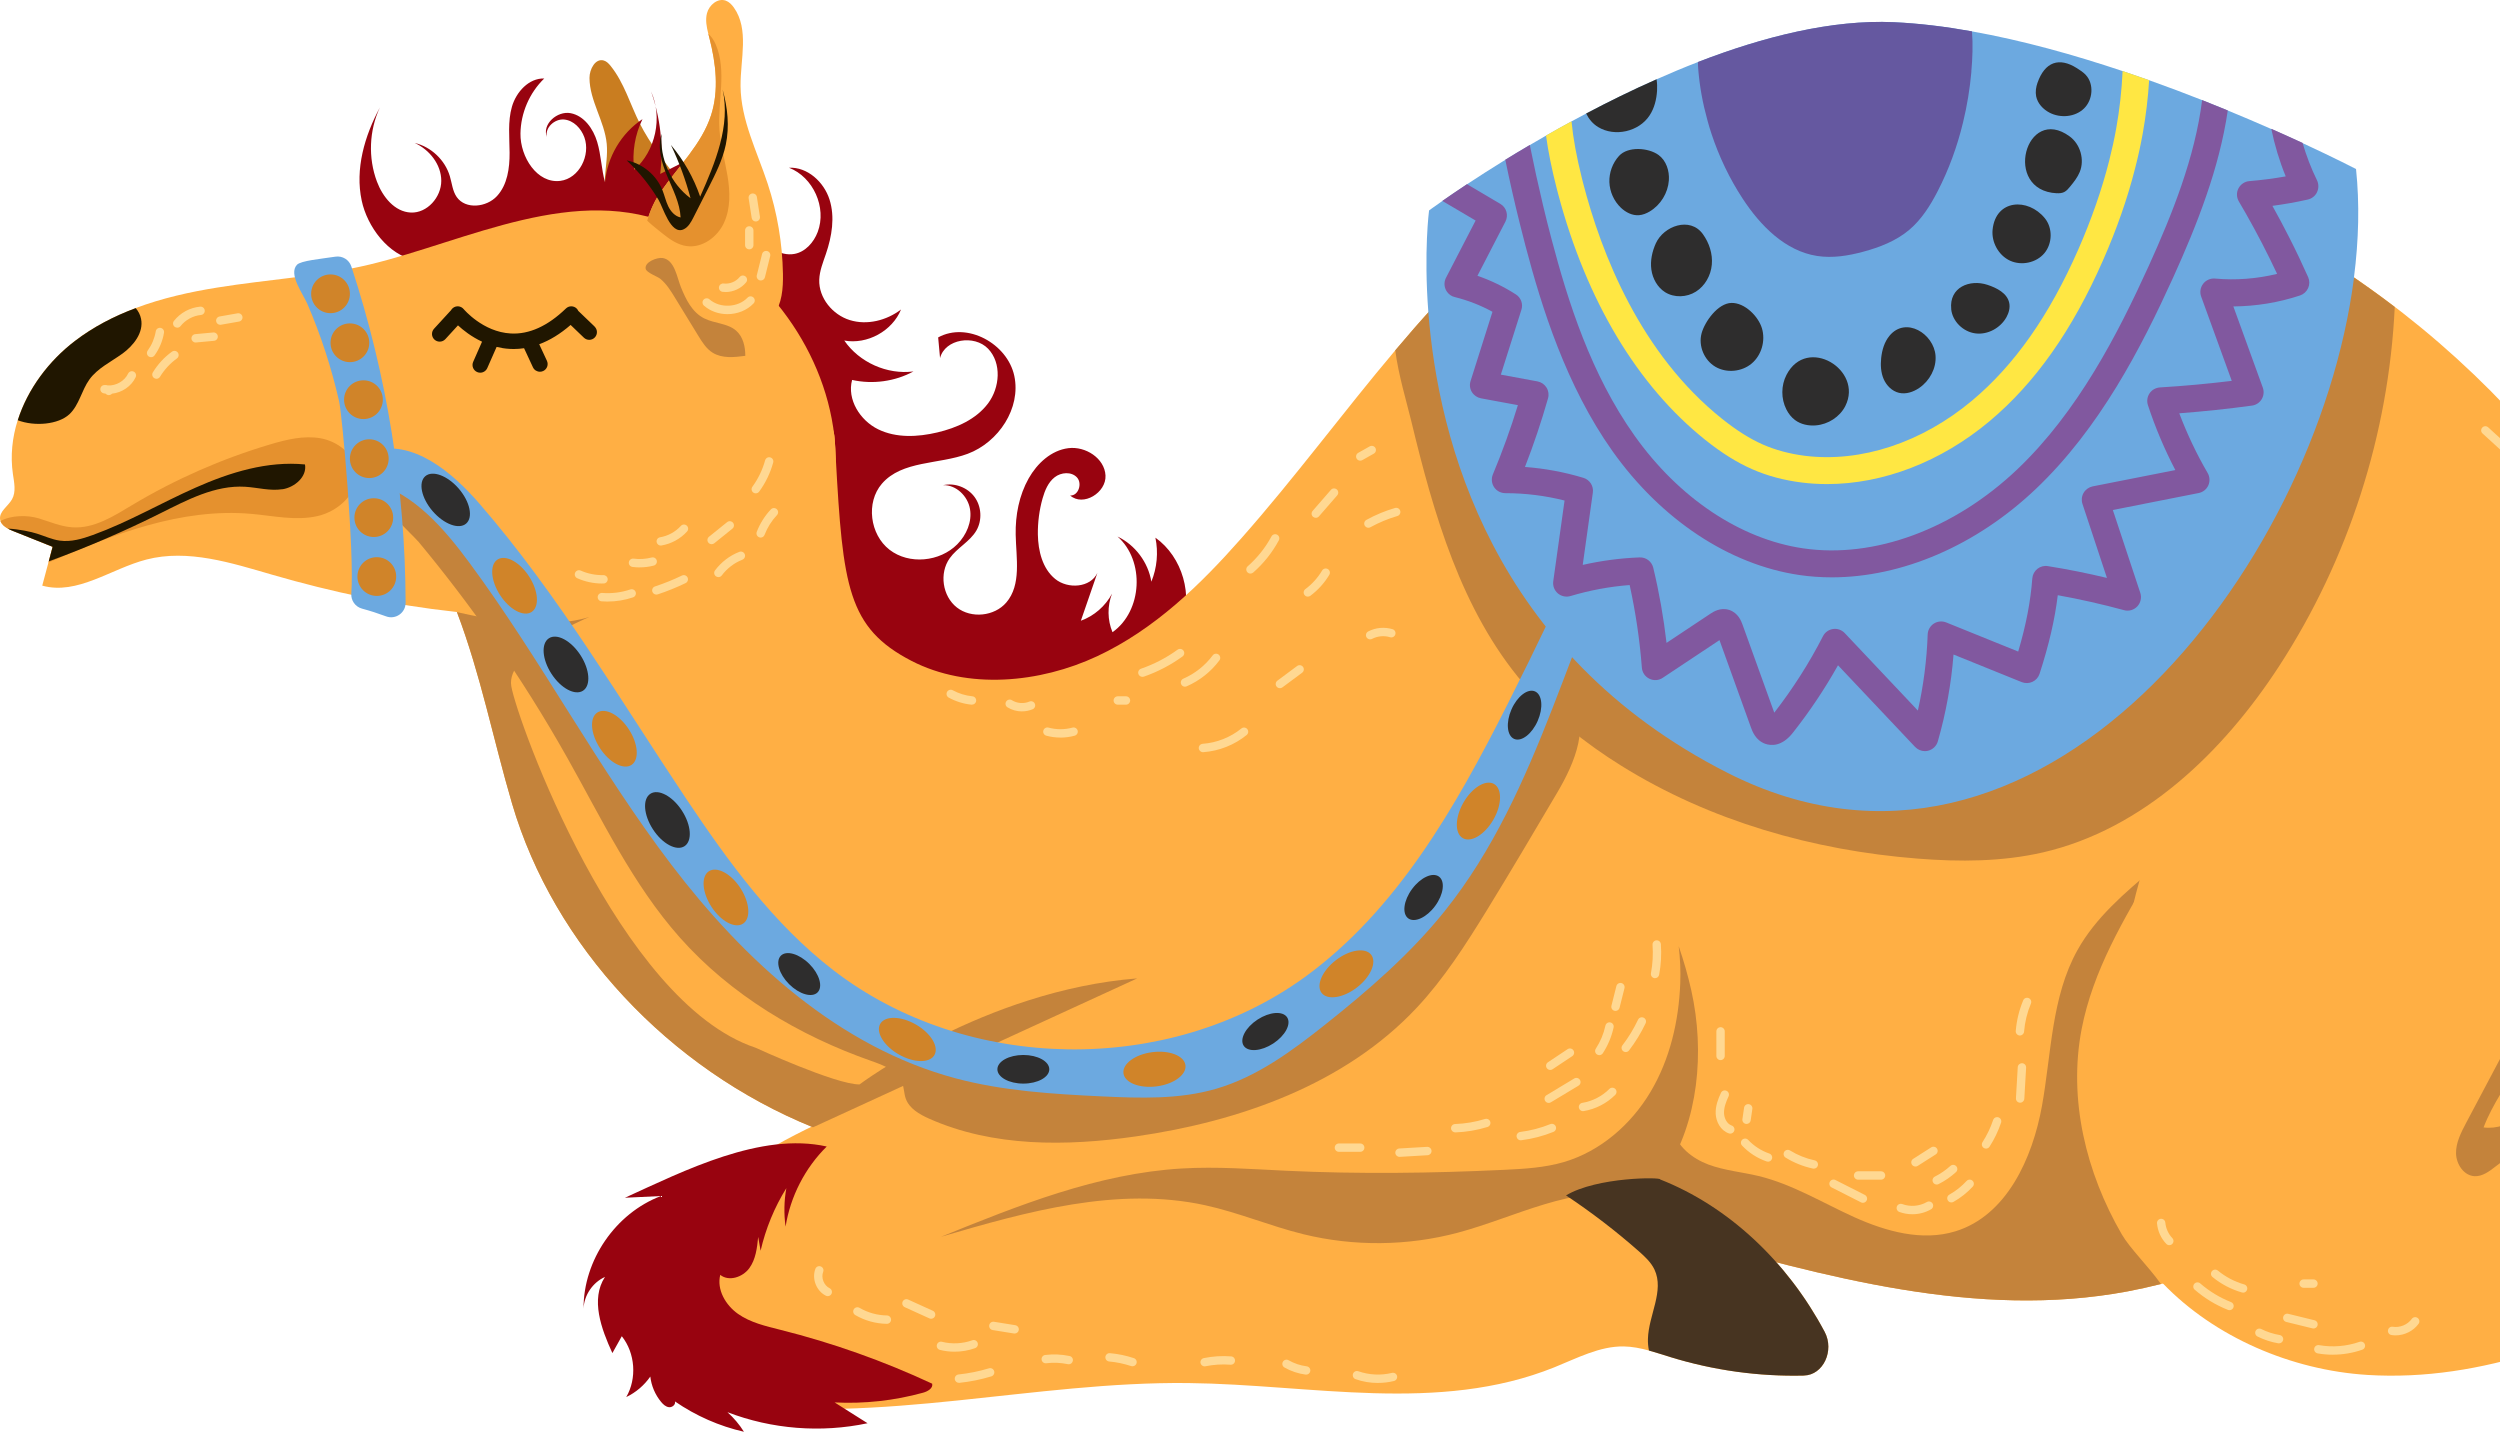 <svg width="322" height="185" viewBox="0 0 322 185" fill="none" xmlns="http://www.w3.org/2000/svg">
<path d="M77.915 22.849C78.018 21.409 78.282 19.964 78.147 18.525C77.867 15.608 75.948 12.988 75.926 10.055C75.915 8.918 76.686 7.468 77.775 7.796C78.142 7.904 78.417 8.201 78.654 8.497C80.395 10.659 81.156 13.425 82.406 15.905C83.738 18.552 85.62 20.875 87.426 23.226C89.226 25.577 90.984 28.024 92.008 30.806C93.027 33.588 93.243 36.785 91.976 39.465C90.709 42.144 87.749 44.106 84.816 43.653C78.589 42.683 77.581 27.539 77.915 22.843V22.849Z" fill="#C97D20"/>
<path d="M46.587 25.835C45.714 21.77 46.959 17.511 48.927 13.845C47.542 16.81 47.401 20.331 48.55 23.393C49.283 25.35 50.83 27.291 52.922 27.377C55.025 27.463 56.831 25.404 56.836 23.301C56.841 21.199 55.327 19.285 53.413 18.411C55.531 18.913 57.321 20.611 57.941 22.697C58.211 23.603 58.286 24.601 58.825 25.377C59.963 27.005 62.669 26.714 64.012 25.253C65.36 23.792 65.645 21.657 65.635 19.673C65.624 17.689 65.386 15.656 65.936 13.748C66.486 11.839 68.115 10.05 70.099 10.109C68.195 11.947 67.069 14.562 67.036 17.209C66.999 20.217 69.182 23.673 72.169 23.296C74.6 22.988 76.094 20.002 75.269 17.694C74.853 16.535 73.872 15.5 72.648 15.392C71.425 15.29 70.147 16.46 70.444 17.651C69.775 16.018 71.764 14.244 73.5 14.578C75.236 14.912 76.412 16.589 76.918 18.282C77.425 19.975 77.457 21.781 77.927 23.485C78.201 20.234 80.029 17.144 82.752 15.344C81.77 17.355 81.393 19.657 81.684 21.878C84.45 19.436 85.372 15.128 83.852 11.769C85.059 15.155 85.469 18.826 85.037 22.401C88.267 20.762 91.496 19.123 94.72 17.484C94.095 20.126 93.852 22.854 94.008 25.566C95.324 24.579 96.909 23.953 98.548 23.781C97.685 25.625 96.823 27.474 95.96 29.318C96.435 29.366 96.909 29.415 97.389 29.463C96.931 29.329 97.049 30.164 97.4 30.477C98.79 31.712 100.462 33.027 102.295 32.709C103.724 32.461 104.813 31.226 105.325 29.868C106.505 26.73 104.748 22.811 101.621 21.603C103.998 21.49 106.117 23.431 106.84 25.695C107.562 27.959 107.147 30.439 106.381 32.693C106.009 33.787 105.557 34.882 105.519 36.035C105.443 38.37 107.228 40.537 109.454 41.227C111.681 41.922 114.199 41.276 116.053 39.863C114.916 42.645 111.697 44.402 108.743 43.863C110.684 46.683 114.263 48.279 117.654 47.842C115.266 49.136 112.403 49.529 109.751 48.936C109.072 51.443 110.77 54.15 113.104 55.293C115.439 56.436 118.204 56.295 120.733 55.697C123.218 55.109 125.72 54.01 127.256 51.966C128.793 49.923 129.035 46.764 127.267 44.915C125.499 43.071 121.714 43.642 121.078 46.117C120.997 45.227 120.916 44.343 120.835 43.459C124.561 41.41 129.752 44.257 130.642 48.413C131.531 52.57 128.615 56.969 124.631 58.452C120.916 59.837 116.183 59.298 113.589 62.301C111.503 64.716 112.042 68.846 114.565 70.803C117.088 72.76 121.051 72.372 123.299 70.102C124.48 68.911 125.224 67.197 124.933 65.547C124.647 63.892 123.153 62.436 121.477 62.49C122.965 62.156 124.625 62.781 125.526 64.016C126.426 65.245 126.523 67.019 125.757 68.334C124.922 69.768 123.277 70.555 122.318 71.908C120.954 73.828 121.385 76.793 123.245 78.243C125.1 79.693 128.081 79.391 129.612 77.602C131.575 75.31 130.879 71.887 130.82 68.868C130.771 66.356 131.262 63.8 132.496 61.611C133.591 59.676 135.402 57.999 137.607 57.724C139.812 57.449 142.271 59.023 142.389 61.239C142.508 63.455 139.505 65.293 137.839 63.822C138.896 63.876 139.43 62.28 138.718 61.498C138.006 60.716 136.664 60.819 135.834 61.476C135.003 62.129 134.577 63.169 134.286 64.188C133.86 65.698 133.656 67.272 133.677 68.846C133.715 70.96 134.265 73.229 135.904 74.566C137.537 75.903 140.454 75.709 141.343 73.79C140.632 75.844 139.926 77.898 139.214 79.952C140.918 79.338 142.379 78.065 143.23 76.464C142.61 78.044 142.632 79.866 143.29 81.429C147.144 78.696 147.484 72.232 143.937 69.105C146.212 70.189 147.894 72.437 148.293 74.922C149.026 73.143 149.209 71.138 148.816 69.251C152.315 71.741 153.749 76.755 152.099 80.718C150.115 85.489 144.761 87.818 139.78 89.204C134.157 90.767 128.237 91.721 122.48 90.778C116.716 89.84 111.104 86.794 108.08 81.801C106.565 79.3 105.756 76.432 105.271 73.547C104.128 66.728 104.737 59.708 103.653 52.877C102.57 46.047 99.249 38.941 92.93 36.121C90.849 35.194 88.58 34.79 86.434 34.014C81.841 32.348 77.49 28.919 72.659 29.657C69.425 30.153 66.734 32.477 63.548 33.221C61.467 33.706 59.542 33.253 57.467 33.243C56.124 33.243 54.841 33.766 53.504 33.517C49.973 32.865 47.294 29.151 46.587 25.84V25.835Z" fill="#98030F"/>
<path d="M355.493 135.088C355.461 135.66 355.396 136.226 355.278 136.787C355.197 137.142 355.1 137.493 354.981 137.832C354.911 138.048 354.83 138.264 354.744 138.479C354.599 138.824 354.442 139.164 354.27 139.498C353.515 140.965 352.496 142.334 351.493 143.677C349.628 146.167 347.682 148.717 345.509 151.014C342.533 154.168 339.131 156.853 334.921 158.292C326.597 161.144 317.378 158.368 308.504 158.513C298.206 158.686 288.567 162.81 278.599 165.317C278.507 165.338 278.426 165.36 278.334 165.382C276.911 165.737 275.482 166.055 274.038 166.33C254.667 169.964 235.075 164.427 215.963 159.085C213.446 158.384 210.944 157.683 208.448 157.009C190.209 152.087 171.362 148.41 152.374 148.895C142.691 149.149 132.992 150.48 123.342 149.677C117.072 149.154 110.991 147.682 105.265 145.412C105.082 145.337 104.899 145.262 104.715 145.191C86.143 137.655 71.338 121.815 65.963 103.523C63.521 95.215 61.936 86.95 58.852 78.82C58.852 78.793 58.836 78.766 58.82 78.739C58.745 78.524 58.664 78.308 58.577 78.092C56.615 73.052 53.628 67.083 57.65 62.258C66.4 51.762 105.848 45.066 107.47 56.112C107.487 56.258 107.503 56.403 107.513 56.549C107.557 57.385 107.605 58.193 107.648 58.975C108.559 75.515 109.179 80.874 117.406 85.123C124.658 88.864 133.914 87.985 141.322 84.519C148.729 81.052 154.595 75.316 159.851 69.369C166.79 61.525 172.979 53.099 179.718 45.114C182.867 41.373 186.144 37.728 189.67 34.283C194.867 29.205 200.787 24.53 207.262 20.891C214.567 16.794 222.584 14.012 231.086 13.462C240.175 12.869 249.211 14.853 258.015 16.999C264.743 18.643 271.455 20.39 277.935 22.724C278.625 22.972 279.316 23.226 280 23.49C290.297 27.431 299.851 32.957 308.45 39.523C308.8 39.788 309.151 40.052 309.496 40.327C335.061 60.301 351.617 89.861 354.523 120.71C354.847 124.16 355.008 127.616 355.31 131.061C355.423 132.398 355.564 133.751 355.493 135.078V135.088Z" fill="#FFAF44"/>
<path d="M107.643 58.986C107.686 62.07 107.174 65.169 105.68 67.844C102.494 73.58 95.674 76.162 89.259 77.532C83.652 78.734 77.953 79.332 72.239 79.435C67.78 79.521 63.305 79.3 58.842 78.826C58.75 78.815 58.658 78.804 58.566 78.793C50.631 77.931 42.749 76.254 35.088 74.033C29.783 72.496 24.198 70.685 18.855 72.07C14.31 73.246 9.959 76.691 5.441 75.429C5.706 74.437 5.97 73.445 6.239 72.448C6.25 72.399 6.266 72.345 6.277 72.291C6.439 71.666 6.606 71.046 6.773 70.421C5.08 69.741 3.387 69.067 1.7 68.394C1.468 68.302 1.231 68.199 0.999 68.07C0.573 67.833 0.201 67.525 0.061 67.105C0.034 67.04 0.023 66.97 0.012 66.9C-0.133 65.876 1.037 65.213 1.544 64.318C2.093 63.353 1.824 62.15 1.662 61.051C1.323 58.711 1.576 56.355 2.282 54.123C3.554 50.117 6.272 46.489 9.641 43.917C12.019 42.095 14.677 40.726 17.475 39.68C20.855 38.407 24.445 37.604 28.014 37.033C34.532 35.981 41.174 35.615 47.601 34.073C60.276 31.027 74.206 23.463 87.135 29.183C97.847 33.922 106.106 44.392 107.459 56.118C107.476 56.263 107.492 56.409 107.503 56.554C107.583 57.358 107.632 58.172 107.637 58.98L107.643 58.986Z" fill="#FFAF44"/>
<path d="M99.615 40.612C98.79 41.723 97.518 42.424 96.213 42.877C93.48 43.826 90.342 43.799 87.781 42.446C82.87 39.852 81.84 33.512 83.355 28.434C83.76 27.048 84.364 25.76 85.124 24.671C87.372 21.43 90.38 18.584 91.588 14.826C92.612 11.64 92.208 8.173 91.377 4.933C91.329 4.745 91.28 4.556 91.232 4.362C91.011 3.478 90.833 2.577 91.059 1.704C91.329 0.647 92.445 -0.285 93.475 0.081C93.911 0.238 94.251 0.593 94.52 0.971C96.521 3.785 95.356 7.629 95.383 11.085C95.421 15.462 97.513 19.517 98.882 23.673C100.111 27.409 100.774 31.334 100.844 35.27C100.877 37.135 100.731 39.13 99.615 40.623V40.612Z" fill="#FFAF44"/>
<path d="M232.347 177.172C226.535 177.312 220.713 176.509 215.101 174.779C214.2 174.504 213.295 174.196 212.383 173.948C211.305 173.652 210.222 173.436 209.122 173.42C206.033 173.377 203.121 174.935 200.199 176.11C185.26 182.121 168.882 178.315 153.048 178.137C133.219 177.911 113.379 183.502 93.701 180.703C87.027 179.755 78.821 175.744 80.234 167.225C80.584 165.08 81.538 163.128 82.843 161.548C104.074 135.832 140.098 138.835 165.34 119.378C160.11 116.429 154.239 112.542 153.323 105.933C152.126 97.307 160.304 90.751 167.771 89.112C187.767 84.729 208.782 100.444 216.217 121.864C216.858 123.713 217.403 125.605 217.834 127.53C219.613 135.471 218.75 144.485 214.464 150.987C214.265 151.3 214.049 151.602 213.828 151.904C215.117 152.41 216.384 152.998 217.613 153.661C224.767 157.483 230.913 163.807 235.016 171.544C236.304 173.97 234.827 177.113 232.353 177.167L232.347 177.172Z" fill="#FFAF44"/>
<path d="M213.817 151.909C215.106 152.416 216.373 153.003 217.602 153.666C216.761 154.189 215.845 154.567 214.869 154.669C213.305 154.847 211.758 154.319 210.211 154.022C202.615 152.583 195.239 156.777 187.762 158.772C181.287 160.497 174.375 160.562 167.868 158.966C163.604 157.92 159.522 156.173 155.226 155.235C143.942 152.771 132.281 156.049 121.196 159.3C131.202 155.246 141.43 151.138 152.207 150.502C156.687 150.237 161.178 150.577 165.663 150.793C175.022 151.235 184.392 151.116 193.751 150.674C196.339 150.55 198.954 150.399 201.434 149.671C206.124 148.286 210.071 144.852 212.577 140.652C215.084 136.452 216.227 131.535 216.416 126.651C216.481 125.007 216.4 123.427 216.217 121.874C216.858 123.723 217.403 125.616 217.834 127.54C219.613 135.482 218.75 144.496 214.464 150.998C214.265 151.31 214.049 151.612 213.828 151.914L213.817 151.909Z" fill="#C4833B"/>
<path d="M278.324 165.382C276.9 165.738 275.472 166.056 274.027 166.331C254.656 169.964 235.064 164.428 215.952 159.085C214.2 156.734 212.443 154.384 210.691 152.028C210.394 151.623 210.076 151.176 210.098 150.674C210.125 150.049 210.637 149.58 211.117 149.176C212.578 147.952 214.049 146.723 215.51 145.499C215.99 147.661 217.963 149.208 220.034 149.99C222.115 150.766 224.357 150.955 226.508 151.472C230.865 152.529 234.752 154.928 238.833 156.772C242.919 158.61 247.572 159.91 251.853 158.594C258.441 156.572 261.783 149.219 263.007 142.437C264.225 135.655 264.22 128.414 267.568 122.392C269.919 118.165 273.709 114.958 277.418 111.847C273.531 118.36 269.568 125.05 268.123 132.501C266.36 141.606 268.695 151.063 273.288 158.988C274.334 160.794 276.717 163.107 278.329 165.376L278.324 165.382Z" fill="#C4833B"/>
<path d="M232.347 177.172C226.536 177.312 220.713 176.509 215.101 174.778C214.2 174.503 213.295 174.196 212.384 173.948C212.287 173.463 212.238 172.961 212.254 172.455C212.33 169.403 214.4 166.26 213.09 163.505C212.642 162.572 211.861 161.855 211.09 161.171C208.13 158.561 204.987 156.152 201.704 153.968C205.704 151.569 214.044 151.607 213.823 151.909C222.589 155.354 230.196 162.475 235.016 171.543C236.304 173.97 234.827 177.113 232.353 177.167L232.347 177.172Z" fill="#473421"/>
<path d="M360.535 152.874C358.659 157.111 355.052 160.184 351.084 162.708C349.774 163.543 348.421 164.319 347.078 165.058C334.102 172.218 319.702 178.019 304.913 177.091C295.15 176.477 285.268 172.245 278.588 165.317C275.148 161.748 272.561 157.467 271.278 152.599C269.536 145.984 270.269 138.981 271.482 132.252C275.887 107.771 284.039 70.863 317.432 79.688C330.468 83.138 340.851 94.417 344.194 107.48C346.857 117.896 345.234 129.158 340.42 138.797C339.989 139.665 339.525 140.517 339.04 141.358C338.161 142.889 337.196 144.372 336.145 145.795C339.611 144.48 342.771 141.827 345.984 139.886C348.766 138.204 351.607 137.056 354.734 137.773C354.82 137.795 354.901 137.811 354.982 137.838C356.265 138.177 357.37 138.824 358.292 139.687C358.572 139.951 358.831 140.231 359.079 140.533C361.678 143.736 362.292 148.906 360.54 152.874H360.535Z" fill="#FFAF44"/>
<path d="M360.276 141.051C359.882 140.857 359.483 140.684 359.073 140.533C357.542 139.951 355.919 139.633 354.259 139.498C353.655 139.45 353.04 139.417 352.421 139.412C351.321 139.396 350.21 139.444 349.126 139.531C348.07 139.617 347.018 139.73 345.973 139.881C343.627 140.21 341.304 140.706 339.029 141.353C332.672 143.17 326.661 146.183 321.437 150.237C320.634 150.857 319.744 151.542 318.731 151.494C317.34 151.429 316.364 149.946 316.337 148.555C316.315 147.159 316.989 145.86 317.636 144.631C320.699 138.857 323.761 133.083 326.818 127.309C327.411 130.516 326.198 133.794 324.613 136.652C323.028 139.504 321.044 142.161 319.884 145.213C323.4 145.666 326.192 142.485 329.389 140.965C331.362 140.026 333.567 139.719 335.729 139.428C337.287 139.212 338.845 139.002 340.403 138.787C344.242 138.258 348.091 137.735 351.935 137.207C352.884 137.077 353.887 136.927 354.62 136.307C355.014 135.978 355.289 135.552 355.488 135.077C355.456 135.649 355.391 136.215 355.272 136.776C355.192 137.131 355.095 137.482 354.976 137.821C356.259 138.161 357.364 138.808 358.286 139.671C358.976 140.08 359.672 140.512 360.276 141.035V141.051Z" fill="#C4833B"/>
<path d="M146.486 126.01C146.486 126.01 112.419 141.666 105.071 145.035C104.953 145.089 104.829 145.143 104.71 145.197C86.137 137.66 71.333 121.821 65.958 103.528C63.516 95.22 61.931 86.956 58.847 78.826C58.847 78.826 69.279 81.548 75.905 79.467C75.29 79.726 65.106 84.034 65.855 88.39C66.632 92.881 79.722 129.088 97.308 134.943C97.308 134.943 107.6 139.682 110.705 139.676C110.705 139.676 126.819 127.568 146.492 126.015L146.486 126.01Z" fill="#C4833B"/>
<path d="M73.026 97.533C77.517 105.512 81.49 113.917 87.571 120.764C94.132 128.155 102.899 133.385 112.225 136.652C113.816 137.207 115.622 137.892 116.204 139.477C116.447 140.135 116.431 140.863 116.668 141.52C117.131 142.787 118.425 143.526 119.655 144.076C127.898 147.758 137.338 147.655 146.276 146.372C159.663 144.448 173.216 139.671 182.468 129.805C185.994 126.042 188.786 121.659 191.493 117.265C194.587 112.23 197.59 107.14 200.593 102.051C202.841 98.245 205.008 93.118 202.113 89.77C201.768 89.371 201.342 89.015 200.825 88.897C199.536 88.611 198.485 89.883 197.779 90.999C194.695 95.9 191.606 100.795 188.522 105.696C186.053 109.615 183.578 113.545 180.635 117.13C170.456 129.536 154.687 137.164 138.648 137.444C122.604 137.725 106.581 130.657 95.971 118.618C92.025 114.138 88.828 109.06 85.043 104.445C82.094 100.849 78.789 97.539 76.093 93.754C71.727 87.619 69.079 80.432 65.128 74.028C62.885 70.394 60.108 66.976 56.653 64.426C55.45 63.542 47.628 58.824 46.754 61.099C46.237 62.447 53.127 68.852 53.93 69.812C57.3 73.871 60.502 78.071 63.516 82.395C66.923 87.285 70.098 92.336 73.02 97.528L73.026 97.533Z" fill="#C4833B"/>
<path d="M76.595 42.068L74.481 40.041C74.433 39.939 74.374 39.842 74.293 39.755C73.91 39.362 73.285 39.351 72.891 39.734C70.551 41.998 68.152 43.087 65.78 42.952C62.2 42.758 59.753 39.852 59.72 39.815C59.37 39.394 58.75 39.33 58.324 39.68C58.221 39.766 58.141 39.863 58.081 39.976C58.065 39.987 58.054 39.998 58.038 40.014L55.903 42.343C55.531 42.748 55.558 43.373 55.963 43.745C56.151 43.917 56.394 44.004 56.631 44.004C56.901 44.004 57.165 43.896 57.364 43.68L58.987 41.907C59.656 42.526 60.712 43.367 62.087 44.009L60.944 46.608C60.723 47.109 60.95 47.697 61.451 47.918C61.58 47.977 61.715 48.004 61.85 48.004C62.233 48.004 62.594 47.783 62.761 47.411L63.963 44.683C64.492 44.812 65.052 44.904 65.64 44.936C65.818 44.947 65.99 44.953 66.163 44.953C66.61 44.953 67.058 44.915 67.5 44.85L68.643 47.309C68.81 47.67 69.171 47.88 69.543 47.88C69.683 47.88 69.823 47.853 69.964 47.788C70.46 47.556 70.675 46.969 70.443 46.468L69.451 44.338C70.826 43.831 72.174 43.001 73.495 41.853L75.209 43.497C75.403 43.68 75.651 43.772 75.894 43.772C76.153 43.772 76.417 43.669 76.611 43.465C76.988 43.071 76.978 42.44 76.579 42.063L76.595 42.068Z" fill="#201600"/>
<path d="M40.856 66.48C38.075 67.1 35.196 66.436 32.355 66.183C23.34 65.396 14.542 68.825 6.245 72.453C6.256 72.404 6.272 72.35 6.283 72.297C6.444 71.671 6.611 71.051 6.779 70.426C5.086 69.746 3.393 69.073 1.705 68.399C1.474 68.307 1.236 68.205 1.005 68.075C0.579 67.838 0.207 67.531 0.066 67.11C1.452 66.334 3.555 66.329 5.01 66.771C6.439 67.207 7.841 67.827 9.334 67.919C12.105 68.102 14.628 66.49 17.006 65.062C22.591 61.714 28.608 59.072 34.851 57.223C36.942 56.603 39.147 56.069 41.298 56.452C43.444 56.845 45.531 58.403 45.87 60.56C46.318 63.374 43.649 65.865 40.862 66.48H40.856Z" fill="#E5912E"/>
<path d="M36.371 63.008C34.786 63.261 33.179 62.792 31.578 62.695C27.724 62.463 24.111 64.388 20.656 66.113C15.987 68.447 11.183 70.512 6.283 72.302C6.444 71.677 6.612 71.057 6.779 70.431C5.086 69.752 3.393 69.078 1.706 68.404C1.474 68.312 1.236 68.21 1.005 68.081C2.493 68.162 4.024 68.496 4.757 68.733C5.733 69.04 6.687 69.488 7.706 69.633C9.145 69.833 10.596 69.401 11.965 68.906C16.531 67.25 20.753 64.776 25.19 62.808C29.632 60.835 34.452 59.347 39.282 59.821C39.563 61.401 37.962 62.765 36.382 63.018L36.371 63.008Z" fill="#201600"/>
<path d="M15.744 45.562C14.288 46.618 12.574 47.416 11.517 48.877C10.504 50.279 10.202 52.171 8.935 53.357C7.517 54.678 4.466 54.959 2.288 54.128C3.56 50.123 6.277 46.494 9.647 43.923C12.024 42.101 14.682 40.731 17.48 39.685C17.82 40.084 18.068 40.553 18.17 41.071C18.526 42.834 17.205 44.505 15.744 45.567V45.562Z" fill="#201600"/>
<path d="M45.25 34.31C49.833 48.263 52.2 62.943 52.243 77.634C52.243 78.939 50.943 79.844 49.725 79.386C48.711 79.009 47.682 78.674 46.636 78.394C45.762 78.157 45.18 77.343 45.25 76.442C45.649 71.111 44.086 53.465 43.676 51.681C42.695 47.384 41.331 43.173 39.584 39.13C39.029 37.847 37.115 35.313 38.247 34.105C38.743 33.572 41.369 33.34 43.202 33.059C44.097 32.919 44.97 33.453 45.25 34.316V34.31Z" fill="#6CA9E0"/>
<path d="M308.444 39.534C307.673 55.907 302.487 72.054 293.548 85.802C286.329 96.897 276.032 106.806 263.142 109.787C257.875 111 252.392 111.016 246.995 110.59C233.576 109.539 220.249 105.749 208.82 98.627C204.151 95.721 199.795 92.249 196.231 88.055C188.188 78.615 184.662 66.226 181.756 54.171C181.168 51.74 180.133 48.359 179.707 45.125C182.856 41.383 186.134 37.739 189.659 34.294C194.857 29.215 200.776 24.541 207.251 20.902C209.084 20.287 210.933 19.748 212.804 19.285C225.328 16.185 238.466 16.266 251.254 17.958C259.179 19.01 267.007 20.665 274.857 22.158C275.881 22.352 276.9 22.546 277.93 22.74C278.62 22.988 279.31 23.242 279.995 23.506C290.292 27.447 299.845 32.973 308.444 39.539V39.534Z" fill="#C4833B"/>
<path d="M45.067 37.841C45.067 39.221 43.951 40.337 42.571 40.337C41.191 40.337 40.075 39.221 40.075 37.841C40.075 36.461 41.191 35.345 42.571 35.345C43.951 35.345 45.067 36.461 45.067 37.841Z" fill="#D08429"/>
<path d="M47.563 44.149C47.563 45.529 46.447 46.645 45.067 46.645C43.687 46.645 42.571 45.529 42.571 44.149C42.571 42.769 43.687 41.653 45.067 41.653C46.447 41.653 47.563 42.769 47.563 44.149Z" fill="#D08429"/>
<path d="M226.805 42.564C227.204 43.869 227.743 45.103 228.137 46.408C220.551 49.449 215.322 56.479 211.483 63.687C202.156 81.203 198.501 101.819 186.107 117.313C181.67 122.855 176.257 127.54 170.699 131.956C166.423 135.358 161.911 138.689 156.665 140.226C151.905 141.622 146.837 141.45 141.883 141.213C135.575 140.911 129.224 140.522 123.127 138.9C108.08 134.899 95.89 123.75 86.461 111.361C77.032 98.972 69.748 85.068 60.502 72.539C57.23 68.108 53.386 63.617 48.086 62.096C47.633 61.05 47.213 58.943 47.951 58.08C53.181 56.543 58.222 60.792 61.791 64.916C71.942 76.642 79.84 90.104 88.461 103C93.847 111.049 99.642 119.022 107.309 124.942C124.496 138.215 150.476 138.603 168.052 125.853C179.928 117.238 187.455 103.981 194.08 90.885C197.951 83.235 201.644 75.493 205.154 67.665C209.785 57.336 216.007 45.95 226.811 42.569L226.805 42.564Z" fill="#6CA9E0"/>
<path d="M49.31 51.481C49.31 52.861 48.194 53.977 46.814 53.977C45.433 53.977 44.317 52.861 44.317 51.481C44.317 50.101 45.433 48.985 46.814 48.985C48.194 48.985 49.31 50.101 49.31 51.481Z" fill="#D08429"/>
<path d="M50.059 59.077C50.059 60.458 48.943 61.574 47.563 61.574C46.183 61.574 45.067 60.458 45.067 59.077C45.067 57.697 46.183 56.581 47.563 56.581C48.943 56.581 50.059 57.697 50.059 59.077Z" fill="#D08429"/>
<path d="M50.641 66.668C50.641 68.049 49.525 69.165 48.145 69.165C46.765 69.165 45.649 68.049 45.649 66.668C45.649 65.288 46.765 64.172 48.145 64.172C49.525 64.172 50.641 65.288 50.641 66.668Z" fill="#D08429"/>
<path d="M51.03 74.259C51.03 75.639 49.914 76.755 48.533 76.755C47.153 76.755 46.037 75.639 46.037 74.259C46.037 72.879 47.153 71.763 48.533 71.763C49.914 71.763 51.03 72.879 51.03 74.259Z" fill="#D08429"/>
<path d="M303.199 35.75C298.357 73.488 262.425 119.788 222.508 99.544C192.107 84.13 185.233 56.544 183.972 40.224C183.368 32.353 184.063 27.108 184.063 27.108C184.063 27.108 184.662 26.66 185.767 25.895C186.57 25.334 187.643 24.601 188.942 23.738C190.344 22.816 192.01 21.738 193.892 20.579C194.884 19.97 195.94 19.328 197.051 18.676C197.725 18.277 198.42 17.872 199.137 17.463C200.194 16.859 201.288 16.244 202.42 15.63C203.035 15.295 203.66 14.961 204.297 14.621C207.154 13.112 210.205 11.608 213.365 10.211C215.117 9.435 216.896 8.686 218.702 7.99C227.101 4.739 235.959 2.497 243.944 2.863C247.189 3.014 250.569 3.424 253.998 4.044C260.479 5.198 267.142 7.063 273.39 9.155C274.544 9.543 275.682 9.931 276.803 10.33C279.175 11.171 281.461 12.039 283.639 12.896C284.771 13.344 285.866 13.786 286.933 14.228C288.933 15.053 290.81 15.851 292.529 16.611C293.99 17.258 295.349 17.867 296.562 18.428C300.859 20.417 303.457 21.77 303.457 21.77C303.921 26.18 303.813 30.898 303.188 35.755L303.199 35.75Z" fill="#6CA9E0"/>
<path d="M298.433 24.757C298.206 25.231 297.77 25.582 297.252 25.7C295.748 26.04 294.222 26.309 292.686 26.514C293.419 27.83 294.136 29.161 294.815 30.509C295.689 32.218 296.514 33.954 297.29 35.696C297.489 36.143 297.489 36.661 297.29 37.103C297.09 37.55 296.713 37.895 296.255 38.052C293.5 38.968 290.567 39.448 287.656 39.469L291.451 49.928C291.629 50.424 291.575 50.969 291.306 51.416C291.031 51.869 290.572 52.171 290.055 52.241C286.96 52.662 283.823 52.996 280.69 53.233C281.698 55.891 282.922 58.479 284.351 60.932C284.631 61.417 284.658 62.01 284.432 62.517C284.2 63.029 283.736 63.396 283.186 63.504L272.134 65.687L275.671 76.367C275.871 76.971 275.72 77.639 275.283 78.108C274.841 78.572 274.183 78.761 273.569 78.588C270.765 77.823 267.908 77.181 265.04 76.663C264.662 79.796 263.918 82.993 262.7 86.777C262.549 87.241 262.22 87.618 261.783 87.818C261.347 88.023 260.845 88.034 260.398 87.856L251.615 84.303C251.319 88.088 250.64 91.84 249.594 95.484C249.421 96.083 248.941 96.546 248.332 96.697C248.197 96.73 248.057 96.746 247.928 96.746C247.453 96.746 246.995 96.552 246.661 96.201L236.736 85.688C235.027 88.74 233.07 91.656 230.908 94.395C229.479 96.201 228.083 96.05 227.382 95.808C226.12 95.366 225.694 94.174 225.511 93.667L221.468 82.448L214.157 87.306C213.645 87.651 212.993 87.694 212.437 87.419C211.882 87.149 211.516 86.605 211.472 85.99C211.197 82.421 210.669 78.852 209.898 75.353C207.316 75.553 204.766 76.027 202.28 76.771C201.709 76.939 201.1 76.809 200.647 76.426C200.199 76.038 199.978 75.456 200.059 74.863L201.515 64.469C199.019 63.838 196.458 63.52 193.886 63.52C193.304 63.52 192.759 63.229 192.436 62.743C192.118 62.264 192.059 61.654 192.28 61.11C193.493 58.204 194.582 55.206 195.504 52.182L190.743 51.303C190.258 51.206 189.832 50.915 189.573 50.489C189.315 50.063 189.255 49.546 189.412 49.071L192.231 40.16C190.705 39.319 189.077 38.688 187.374 38.262C186.969 38.17 186.619 37.928 186.387 37.599C186.317 37.507 186.258 37.405 186.209 37.297C185.988 36.812 185.999 36.256 186.242 35.782L190.058 28.407L185.772 25.878C186.576 25.317 187.649 24.584 188.948 23.722L193.239 26.256C194.032 26.719 194.323 27.727 193.897 28.547L192.145 31.938L190.296 35.518C192.026 36.121 193.687 36.919 195.239 37.917C195.903 38.337 196.199 39.151 195.956 39.901L193.309 48.252L198.032 49.125C198.512 49.217 198.932 49.502 199.191 49.918C199.45 50.327 199.52 50.834 199.385 51.309C198.539 54.285 197.542 57.25 196.415 60.145C198.965 60.334 201.488 60.803 203.946 61.547C204.76 61.794 205.278 62.603 205.159 63.444L203.855 72.76C206.259 72.216 208.718 71.887 211.181 71.795C212.022 71.763 212.745 72.324 212.939 73.127C213.704 76.308 214.276 79.553 214.648 82.804L220.309 79.041C220.654 78.815 221.581 78.2 222.713 78.556C223.883 78.928 224.287 80.044 224.422 80.41L228.525 91.791C230.913 88.713 233.027 85.408 234.8 81.942C235.054 81.44 235.539 81.095 236.1 81.014C236.655 80.933 237.216 81.133 237.604 81.543L247.022 91.522C247.745 88.303 248.17 85.02 248.284 81.721C248.305 81.154 248.602 80.631 249.071 80.324C249.545 80.017 250.144 79.957 250.667 80.168L259.945 83.92C260.975 80.437 261.535 77.472 261.762 74.496C261.799 74.011 262.042 73.564 262.419 73.262C262.802 72.965 263.287 72.836 263.767 72.917C266.312 73.321 268.857 73.833 271.374 74.437L268.22 64.9C268.064 64.425 268.118 63.908 268.371 63.477C268.619 63.051 269.045 62.749 269.53 62.646L280.184 60.544C278.782 57.859 277.596 55.056 276.652 52.182C276.485 51.67 276.561 51.109 276.863 50.662C277.164 50.214 277.655 49.939 278.2 49.901C281.278 49.713 284.383 49.432 287.451 49.055L283.51 38.197C283.305 37.636 283.407 37.017 283.769 36.547C284.13 36.078 284.712 35.825 285.3 35.879C287.958 36.121 290.68 35.911 293.29 35.275C292.066 32.66 290.729 30.078 289.3 27.56C288.993 27.021 288.68 26.477 288.362 25.943C288.06 25.425 288.039 24.789 288.314 24.261C288.594 23.733 289.117 23.377 289.715 23.328C291.279 23.199 292.853 22.994 294.4 22.719C293.592 20.746 292.972 18.686 292.54 16.589C294.001 17.236 295.36 17.845 296.573 18.406C297.053 20.067 297.678 21.684 298.433 23.231C298.659 23.706 298.665 24.261 298.433 24.746V24.757Z" fill="#81589F"/>
<path d="M286.939 14.223C286.389 17.964 285.402 21.646 284.173 25.204C282.917 28.865 281.418 32.396 279.909 35.728C275.779 44.807 270.458 55.142 262.226 62.965C254.543 70.275 244.979 74.362 235.933 74.362C234.52 74.362 233.118 74.264 231.738 74.06C222.708 72.728 213.947 66.916 207.688 58.107C201.709 49.681 198.561 39.545 196.48 31.658C196.232 30.714 195.989 29.765 195.757 28.817C195.072 26.083 194.447 23.328 193.881 20.573C194.873 19.964 195.93 19.323 197.04 18.67C197.558 21.269 198.129 23.873 198.749 26.466C199.089 27.911 199.456 29.35 199.833 30.779C201.962 38.855 204.901 48.176 210.518 56.096C216.222 64.14 224.142 69.434 232.24 70.626C241.394 71.973 251.702 68.167 259.826 60.452C267.622 53.034 272.749 43.066 276.739 34.294C278.281 30.898 279.758 27.415 280.971 23.878C282.211 20.261 283.17 16.589 283.634 12.891C284.766 13.338 285.861 13.78 286.928 14.223H286.939Z" fill="#81589F"/>
<path d="M276.809 10.325C276.669 12.616 276.394 14.896 275.989 17.166C275.72 18.665 275.391 20.185 274.992 21.716C274.016 25.571 272.631 29.523 270.868 33.529C266.905 42.553 262.123 49.33 256.257 54.247C250.004 59.487 242.537 62.35 235.329 62.35C234.229 62.35 233.124 62.285 232.04 62.145C229.76 61.859 227.619 61.288 225.689 60.436C223.738 59.584 221.759 58.35 219.646 56.662C210.896 49.675 204.356 38.753 200.706 25.043C200.642 24.816 200.582 24.579 200.523 24.347C199.865 21.776 199.407 19.533 199.127 17.457C200.183 16.854 201.278 16.239 202.41 15.624C202.62 17.813 203.057 20.191 203.758 22.994C203.795 23.156 203.839 23.323 203.882 23.485C206.27 32.763 211.316 45.572 221.808 53.95C223.684 55.444 225.403 56.528 227.069 57.261C228.697 57.972 230.514 58.458 232.461 58.706C239.685 59.606 247.54 57.013 254.02 51.584C259.465 47.017 263.94 40.661 267.681 32.138C269.39 28.24 270.727 24.396 271.671 20.665C272.021 19.279 272.323 17.91 272.566 16.557C273.003 14.104 273.283 11.629 273.391 9.149C274.544 9.538 275.682 9.926 276.803 10.325H276.809Z" fill="#FFE743"/>
<path d="M213.429 11.684C213.359 12.805 213.084 13.932 212.464 14.87C211.095 16.967 207.973 17.668 205.838 16.363C205.154 15.948 204.642 15.339 204.297 14.622C207.154 13.112 210.205 11.608 213.365 10.212C213.44 10.702 213.456 11.204 213.429 11.684Z" fill="#2E2D2D"/>
<path d="M208.529 20.083C207.699 20.994 207.246 22.234 207.289 23.463C207.332 24.692 207.876 25.9 208.766 26.752C209.397 27.35 210.238 27.787 211.106 27.716C211.591 27.679 212.06 27.49 212.475 27.242C213.882 26.407 214.837 24.859 214.95 23.226C215.036 22.002 214.61 20.686 213.624 19.964C212.319 19.01 209.672 18.821 208.529 20.083Z" fill="#2E2D2D"/>
<path d="M213.278 31.324C212.799 32.386 212.534 33.572 212.696 34.731C212.858 35.885 213.473 37.006 214.459 37.631C215.64 38.375 217.246 38.311 218.427 37.567C219.608 36.823 220.357 35.48 220.481 34.089C220.61 32.698 220.147 31.291 219.333 30.159C217.672 27.852 214.281 29.119 213.278 31.329V31.324Z" fill="#2E2D2D"/>
<path d="M219.165 42.931C218.723 44.543 219.5 46.392 220.939 47.238C222.379 48.085 224.341 47.896 225.619 46.818C226.896 45.74 227.419 43.874 226.934 42.273C226.471 40.747 224.729 38.979 223.009 39.017C221.268 39.054 219.586 41.405 219.165 42.925V42.931Z" fill="#2E2D2D"/>
<path d="M93.264 28.676C92.418 30.525 90.45 31.981 88.439 31.695C87.296 31.534 86.299 30.854 85.404 30.132C84.833 29.668 84.067 29.091 83.361 28.428C83.765 27.043 84.369 25.754 85.129 24.665C87.377 21.425 90.385 18.578 91.593 14.821C92.618 11.635 92.213 8.168 91.383 4.928C91.334 4.739 91.286 4.551 91.237 4.356C91.642 4.712 91.965 5.214 92.181 5.715C93.642 9.101 92.429 12.993 92.666 16.67C92.801 18.697 93.378 20.676 93.707 22.676C94.041 24.687 94.111 26.822 93.259 28.676H93.264Z" fill="#E5912E"/>
<path d="M230.099 48.284C229.393 49.648 229.387 51.352 230.077 52.721C230.347 53.26 230.724 53.751 231.204 54.107C231.959 54.667 232.935 54.867 233.873 54.791C235.458 54.662 236.973 53.702 237.684 52.285C240.019 47.632 232.73 43.19 230.099 48.284Z" fill="#2E2D2D"/>
<path d="M243.372 43.243C242.704 44.041 242.402 45.093 242.294 46.128C242.202 47.039 242.251 47.988 242.618 48.829C242.984 49.67 243.701 50.387 244.591 50.597C245.486 50.807 246.429 50.489 247.189 49.972C248.537 49.055 249.421 47.432 249.297 45.809C249.087 43.001 245.48 40.709 243.367 43.243H243.372Z" fill="#2E2D2D"/>
<path d="M251.313 39.82C251.475 41.4 252.861 42.742 254.44 42.941C256.014 43.146 257.648 42.251 258.424 40.866C258.737 40.305 258.92 39.647 258.791 39.017C258.532 37.761 257.19 37.081 255.971 36.682C253.696 35.938 251.028 37 251.319 39.815L251.313 39.82Z" fill="#2E2D2D"/>
<path d="M256.646 29.582C256.484 31.2 257.411 32.887 258.883 33.572C260.36 34.256 262.274 33.857 263.32 32.607C264.36 31.356 264.404 29.366 263.374 28.105C261.201 25.447 257.045 25.663 256.646 29.582Z" fill="#2E2D2D"/>
<path d="M264.916 24.886C265.239 24.902 265.568 24.881 265.859 24.741C266.177 24.584 266.409 24.304 266.63 24.034C267.11 23.447 267.59 22.843 267.875 22.142C268.517 20.562 267.951 18.584 266.581 17.576C260.91 13.408 257.885 24.552 264.916 24.892V24.886Z" fill="#2E2D2D"/>
<path d="M262.43 10.659C262.236 11.219 262.139 11.829 262.258 12.416C262.446 13.327 263.147 14.077 263.972 14.508C265.385 15.247 267.277 15.085 268.42 13.974C269.563 12.864 269.735 10.826 268.652 9.656C268.323 9.3 267.913 9.041 267.509 8.783C265.228 7.327 263.374 7.963 262.43 10.664V10.659Z" fill="#2E2D2D"/>
<path d="M253.918 9.219C253.718 11.43 253.362 13.635 252.834 15.791C252.095 18.859 251.012 21.835 249.567 24.638C248.618 26.482 247.486 28.277 245.901 29.614C244.219 31.027 242.111 31.852 239.981 32.423C238.051 32.946 236.029 33.275 234.045 32.968C229.937 32.332 226.735 29.07 224.46 25.593C222.762 23.005 221.419 20.185 220.443 17.247C220.249 16.665 220.071 16.077 219.915 15.484C219.311 13.317 218.902 11.096 218.729 8.858C218.702 8.535 218.691 8.249 218.697 7.985C227.096 4.734 235.954 2.491 243.938 2.858C247.184 3.009 250.564 3.418 253.993 4.038C254.122 5.758 254.063 7.5 253.907 9.219H253.918Z" fill="#6558A0"/>
<path d="M80.724 20.66C82.762 21.069 84.558 22.557 85.323 24.493C85.598 25.177 85.749 25.911 86.073 26.579C86.396 27.242 86.941 27.862 87.663 28.008C87.566 26.137 86.665 24.417 85.938 22.687C85.21 20.956 84.638 19.015 85.221 17.231C84.935 20.385 86.391 23.646 88.941 25.533C88.315 23.172 87.463 20.87 86.412 18.665C88.062 20.627 89.345 22.902 90.181 25.328C92.127 20.956 94.116 16.196 93.07 11.527C93.717 13.84 93.976 16.298 93.48 18.643C93.07 20.595 92.154 22.406 91.253 24.185C90.606 25.458 89.965 26.725 89.318 27.997C89.005 28.612 88.65 29.275 88.019 29.55C86.38 30.272 85.399 26.692 84.811 25.722C83.689 23.862 82.315 22.153 80.724 20.665V20.66Z" fill="#201600"/>
<path d="M60.038 67.439C59.111 68.237 57.181 67.52 55.725 65.838C54.275 64.15 53.849 62.14 54.776 61.336C55.704 60.538 57.634 61.255 59.089 62.938C60.54 64.625 60.966 66.636 60.038 67.439Z" fill="#2E2D2D"/>
<path d="M75.096 88.961C74.072 89.63 72.249 88.665 71.037 86.799C69.823 84.934 69.667 82.885 70.697 82.211C71.727 81.537 73.543 82.508 74.757 84.373C75.969 86.239 76.126 88.287 75.096 88.961Z" fill="#2E2D2D"/>
<path d="M88.164 108.989C87.14 109.658 85.318 108.693 84.105 106.827C82.892 104.962 82.736 102.913 83.765 102.24C84.79 101.571 86.612 102.536 87.825 104.401C89.038 106.267 89.194 108.315 88.164 108.989Z" fill="#2E2D2D"/>
<path d="M100.575 123.093C101.292 122.376 102.936 122.85 104.241 124.155C105.546 125.46 106.02 127.098 105.303 127.821C104.586 128.543 102.942 128.063 101.637 126.759C100.332 125.454 99.858 123.815 100.575 123.093Z" fill="#2E2D2D"/>
<path d="M128.464 137.724C128.464 136.705 129.957 135.881 131.806 135.881C133.655 135.881 135.149 136.705 135.149 137.724C135.149 138.743 133.655 139.568 131.806 139.568C129.957 139.568 128.464 138.743 128.464 137.724Z" fill="#2E2D2D"/>
<path d="M160.186 134.689C159.63 133.837 160.434 132.328 161.975 131.32C163.523 130.312 165.221 130.182 165.782 131.034C166.342 131.886 165.534 133.395 163.992 134.404C162.444 135.412 160.746 135.541 160.186 134.689Z" fill="#2E2D2D"/>
<path d="M181.379 118.284C180.559 117.68 180.78 115.987 181.875 114.505C182.969 113.017 184.522 112.305 185.341 112.909C186.161 113.513 185.94 115.205 184.845 116.688C183.751 118.176 182.198 118.888 181.379 118.284Z" fill="#2E2D2D"/>
<path d="M195.024 95.172C194.091 94.762 193.935 93.064 194.679 91.371C195.417 89.683 196.776 88.643 197.708 89.053C198.641 89.462 198.797 91.161 198.054 92.853C197.315 94.541 195.956 95.581 195.024 95.172Z" fill="#2E2D2D"/>
<path d="M68.476 78.82C67.446 79.489 65.629 78.524 64.416 76.658C63.203 74.793 63.047 72.744 64.076 72.07C65.106 71.402 66.923 72.367 68.136 74.232C69.349 76.098 69.505 78.146 68.476 78.82Z" fill="#D08429"/>
<path d="M81.334 98.525C80.304 99.193 78.487 98.228 77.274 96.363C76.061 94.498 75.905 92.449 76.934 91.775C77.964 91.106 79.781 92.071 80.994 93.937C82.207 95.802 82.363 97.851 81.334 98.525Z" fill="#D08429"/>
<path d="M95.701 118.969C94.672 119.637 92.855 118.672 91.642 116.807C90.429 114.941 90.272 112.893 91.302 112.219C92.332 111.55 94.149 112.515 95.362 114.381C96.575 116.246 96.731 118.295 95.701 118.969Z" fill="#D08429"/>
<path d="M120.35 135.897C119.736 136.959 117.676 136.916 115.752 135.805C113.827 134.695 112.759 132.932 113.374 131.87C113.989 130.807 116.048 130.851 117.973 131.961C119.897 133.072 120.965 134.835 120.35 135.897Z" fill="#D08429"/>
<path d="M152.687 137.202C152.843 138.42 151.188 139.638 148.983 139.924C146.778 140.21 144.858 139.46 144.702 138.242C144.546 137.024 146.201 135.805 148.406 135.519C150.611 135.234 152.53 135.983 152.687 137.202Z" fill="#D08429"/>
<path d="M176.608 122.974C177.357 123.945 176.532 125.832 174.769 127.19C173.006 128.549 170.968 128.856 170.224 127.886C169.48 126.915 170.3 125.028 172.063 123.67C173.826 122.311 175.864 122.004 176.608 122.974Z" fill="#D08429"/>
<path d="M192.436 100.978C193.498 101.593 193.455 103.652 192.345 105.577C191.234 107.501 189.471 108.569 188.409 107.954C187.347 107.34 187.39 105.28 188.501 103.356C189.611 101.431 191.374 100.363 192.436 100.978Z" fill="#D08429"/>
<path d="M90.715 41.011C92.035 41.68 93.712 41.621 94.823 42.596C95.707 43.378 96.003 44.645 95.993 45.831C94.564 46.025 93.006 46.187 91.787 45.427C90.973 44.92 90.445 44.068 89.944 43.254C88.935 41.61 87.927 39.96 86.919 38.316C86.391 37.448 85.841 36.564 85.048 35.911C84.682 35.609 83.253 35.119 83.161 34.617C82.994 33.728 84.671 33.124 85.35 33.232C86.903 33.474 87.189 35.728 87.701 36.984C88.337 38.548 89.129 40.219 90.715 41.017V41.011Z" fill="#C4833B"/>
<path d="M80.493 154.27L85.129 154.049C79.29 156.259 75.134 162.308 75.161 168.551C75.231 166.821 76.341 165.177 77.921 164.47C76.04 167.349 77.441 171.155 78.875 174.277L80.088 172.104C81.819 174.282 82.056 177.539 80.66 179.943C81.9 179.35 82.978 178.428 83.76 177.301C83.894 178.493 84.385 179.641 85.151 180.568C85.42 180.892 85.754 181.205 86.17 181.248C86.585 181.291 87.048 180.908 86.935 180.504C89.615 182.353 92.644 183.69 95.82 184.412C95.238 183.48 94.515 182.628 93.696 181.889C99.405 184.084 105.756 184.585 111.74 183.313C110.328 182.418 108.91 181.523 107.497 180.633C111.325 180.827 115.191 180.401 118.884 179.382C119.477 179.221 120.204 178.811 120.064 178.218C113.794 175.296 107.244 172.967 100.532 171.285C98.634 170.805 96.666 170.358 95.06 169.231C93.459 168.104 92.289 166.104 92.768 164.201C93.874 165.096 95.642 164.508 96.494 163.365C97.34 162.222 97.513 160.734 97.653 159.316C97.755 159.909 97.863 160.502 97.966 161.095C98.618 158.249 99.739 155.515 101.281 153.036C100.985 154.669 100.952 156.351 101.184 157.99C101.799 154.108 103.686 150.432 106.484 147.671C98.025 145.779 88.164 150.771 80.493 154.27Z" fill="#98030F"/>
<path d="M14.019 50.893C13.868 50.893 13.717 50.829 13.609 50.705C13.523 50.694 13.437 50.678 13.35 50.662C13.092 50.608 12.908 50.376 12.919 50.112C12.93 49.847 13.129 49.627 13.393 49.594C13.566 49.573 13.733 49.594 13.895 49.643C14.946 49.707 16.046 49.077 16.499 48.122C16.628 47.853 16.946 47.734 17.216 47.864C17.485 47.987 17.599 48.311 17.475 48.581C16.919 49.761 15.712 50.565 14.429 50.705C14.412 50.726 14.391 50.742 14.369 50.764C14.267 50.85 14.143 50.893 14.019 50.893Z" fill="#FFD892"/>
<path d="M19.464 46.009C19.356 46.009 19.243 45.977 19.146 45.907C18.903 45.734 18.849 45.395 19.027 45.152C19.556 44.419 19.912 43.562 20.062 42.672C20.111 42.381 20.386 42.181 20.683 42.23C20.974 42.279 21.173 42.553 21.125 42.85C20.952 43.907 20.526 44.92 19.901 45.783C19.793 45.928 19.631 46.004 19.464 46.004V46.009Z" fill="#FFD892"/>
<path d="M20.149 48.785C20.052 48.785 19.955 48.758 19.868 48.705C19.615 48.548 19.534 48.219 19.685 47.966C20.316 46.925 21.168 45.998 22.154 45.292C22.397 45.119 22.731 45.173 22.909 45.416C23.082 45.658 23.028 45.993 22.785 46.171C21.917 46.796 21.162 47.616 20.607 48.532C20.505 48.699 20.327 48.791 20.143 48.791L20.149 48.785Z" fill="#FFD892"/>
<path d="M22.828 42.203C22.709 42.203 22.596 42.165 22.494 42.09C22.262 41.906 22.219 41.567 22.402 41.335C23.227 40.289 24.456 39.62 25.782 39.496C26.074 39.469 26.343 39.685 26.37 39.982C26.397 40.278 26.181 40.542 25.885 40.569C24.866 40.666 23.885 41.2 23.254 42.003C23.146 42.138 22.99 42.208 22.828 42.208V42.203Z" fill="#FFD892"/>
<path d="M28.37 41.836C28.111 41.836 27.885 41.653 27.842 41.389C27.788 41.097 27.988 40.817 28.279 40.763L30.602 40.353C30.893 40.3 31.174 40.499 31.228 40.79C31.282 41.081 31.082 41.362 30.791 41.416L28.467 41.825C28.435 41.831 28.403 41.836 28.376 41.836H28.37Z" fill="#FFD892"/>
<path d="M25.2 44.117C24.925 44.117 24.688 43.907 24.661 43.626C24.634 43.33 24.85 43.065 25.146 43.038L27.465 42.823C27.756 42.796 28.025 43.011 28.052 43.308C28.079 43.605 27.864 43.869 27.567 43.896L25.249 44.111C25.249 44.111 25.217 44.111 25.2 44.111V44.117Z" fill="#FFD892"/>
<path d="M93.701 40.462C92.601 40.462 91.501 40.1 90.666 39.362C90.445 39.162 90.423 38.823 90.617 38.602C90.817 38.38 91.156 38.359 91.377 38.553C92.72 39.734 95.054 39.631 96.283 38.337C96.488 38.122 96.828 38.111 97.043 38.316C97.259 38.521 97.27 38.86 97.065 39.076C96.197 39.992 94.946 40.462 93.696 40.462H93.701Z" fill="#FFD892"/>
<path d="M93.459 37.609C93.329 37.609 93.2 37.604 93.07 37.588C92.774 37.55 92.564 37.281 92.601 36.984C92.639 36.688 92.914 36.483 93.2 36.515C93.965 36.612 94.779 36.283 95.265 35.685C95.453 35.453 95.793 35.421 96.025 35.609C96.257 35.798 96.289 36.138 96.1 36.37C95.464 37.146 94.461 37.615 93.453 37.615L93.459 37.609Z" fill="#FFD892"/>
<path d="M97.998 36.127C97.955 36.127 97.912 36.127 97.868 36.111C97.577 36.041 97.405 35.744 97.475 35.459L98.154 32.725C98.224 32.434 98.515 32.262 98.807 32.332C99.098 32.402 99.27 32.698 99.2 32.984L98.521 35.717C98.462 35.965 98.24 36.127 97.998 36.127Z" fill="#FFD892"/>
<path d="M96.505 32.116C96.208 32.116 95.966 31.873 95.966 31.577V29.679C95.966 29.383 96.208 29.14 96.505 29.14C96.801 29.14 97.044 29.383 97.044 29.679V31.577C97.044 31.873 96.801 32.116 96.505 32.116Z" fill="#FFD892"/>
<path d="M97.351 28.531C97.092 28.531 96.86 28.342 96.817 28.073L96.424 25.539C96.381 25.242 96.58 24.967 96.871 24.924C97.173 24.881 97.443 25.08 97.486 25.372L97.879 27.905C97.922 28.202 97.723 28.477 97.432 28.52C97.405 28.52 97.378 28.525 97.346 28.525L97.351 28.531Z" fill="#FFD892"/>
<path d="M84.536 76.583C84.31 76.583 84.099 76.437 84.024 76.211C83.932 75.93 84.083 75.623 84.369 75.531C85.55 75.143 86.719 74.669 87.835 74.13C88.105 74 88.428 74.114 88.558 74.378C88.687 74.647 88.574 74.971 88.31 75.1C87.151 75.661 85.938 76.151 84.714 76.556C84.66 76.572 84.601 76.583 84.547 76.583H84.536Z" fill="#FFD892"/>
<path d="M92.526 74.329C92.413 74.329 92.299 74.297 92.203 74.221C91.965 74.043 91.917 73.704 92.095 73.467C92.898 72.394 93.976 71.564 95.227 71.078C95.502 70.971 95.815 71.105 95.928 71.386C96.036 71.661 95.901 71.973 95.621 72.087C94.575 72.496 93.631 73.219 92.963 74.119C92.855 74.259 92.693 74.335 92.531 74.335L92.526 74.329Z" fill="#FFD892"/>
<path d="M97.976 69.24C97.912 69.24 97.847 69.229 97.782 69.202C97.502 69.094 97.367 68.782 97.469 68.507C97.879 67.439 98.505 66.436 99.292 65.606C99.497 65.391 99.836 65.38 100.052 65.585C100.268 65.79 100.278 66.129 100.073 66.345C99.383 67.073 98.834 67.957 98.472 68.895C98.391 69.111 98.187 69.24 97.971 69.24H97.976Z" fill="#FFD892"/>
<path d="M91.658 70.092C91.502 70.092 91.345 70.022 91.237 69.892C91.049 69.66 91.087 69.321 91.318 69.132L93.653 67.251C93.885 67.062 94.224 67.1 94.413 67.331C94.602 67.563 94.564 67.903 94.332 68.091L91.998 69.973C91.901 70.054 91.777 70.092 91.658 70.092Z" fill="#FFD892"/>
<path d="M82.396 73.084C82.083 73.084 81.765 73.062 81.458 73.019C81.161 72.981 80.956 72.706 80.994 72.415C81.037 72.119 81.307 71.914 81.603 71.952C82.374 72.054 83.177 72.005 83.932 71.806C84.218 71.731 84.514 71.903 84.59 72.189C84.665 72.475 84.493 72.771 84.207 72.847C83.62 73.003 83.005 73.078 82.396 73.078V73.084Z" fill="#FFD892"/>
<path d="M77.56 75.159C76.46 75.159 75.349 74.922 74.347 74.475C74.077 74.351 73.953 74.033 74.077 73.763C74.201 73.493 74.514 73.37 74.789 73.488C75.705 73.898 76.73 74.097 77.722 74.076H77.732C78.023 74.076 78.266 74.308 78.272 74.604C78.277 74.901 78.045 75.149 77.743 75.154C77.684 75.154 77.619 75.154 77.56 75.154V75.159Z" fill="#FFD892"/>
<path d="M78.266 77.483C78.002 77.483 77.743 77.472 77.479 77.451C77.182 77.429 76.961 77.165 76.983 76.868C77.004 76.572 77.263 76.351 77.565 76.372C78.778 76.469 80.034 76.313 81.188 75.92C81.468 75.823 81.776 75.974 81.873 76.254C81.97 76.534 81.819 76.841 81.538 76.939C80.493 77.294 79.377 77.478 78.266 77.478V77.483Z" fill="#FFD892"/>
<path d="M85.108 70.27C84.849 70.27 84.622 70.086 84.574 69.822C84.525 69.531 84.719 69.251 85.016 69.202C86.04 69.03 86.995 68.507 87.695 67.736C87.895 67.515 88.234 67.499 88.456 67.698C88.677 67.897 88.693 68.237 88.493 68.458C87.631 69.407 86.461 70.043 85.194 70.259C85.162 70.259 85.135 70.264 85.102 70.264L85.108 70.27Z" fill="#FFD892"/>
<path d="M97.346 63.547C97.238 63.547 97.124 63.514 97.027 63.444C96.785 63.267 96.731 62.932 96.909 62.69C97.658 61.66 98.208 60.517 98.548 59.288C98.629 59.002 98.925 58.83 99.211 58.91C99.497 58.991 99.669 59.288 99.588 59.574C99.216 60.927 98.607 62.188 97.782 63.32C97.674 63.466 97.513 63.541 97.346 63.541V63.547Z" fill="#FFD892"/>
<path d="M213.171 125.993C213.138 125.993 213.106 125.993 213.074 125.982C212.783 125.928 212.588 125.648 212.642 125.351C212.869 124.144 212.933 122.915 212.847 121.691C212.826 121.394 213.047 121.136 213.343 121.114C213.634 121.087 213.899 121.313 213.92 121.61C214.017 122.925 213.942 124.252 213.699 125.546C213.651 125.804 213.424 125.988 213.171 125.988V125.993Z" fill="#FFD892"/>
<path d="M209.397 135.509C209.284 135.509 209.165 135.471 209.068 135.396C208.831 135.212 208.788 134.878 208.966 134.641C209.753 133.617 210.427 132.506 210.982 131.336C211.111 131.066 211.429 130.953 211.699 131.077C211.969 131.207 212.082 131.525 211.958 131.794C211.375 133.029 210.653 134.204 209.823 135.293C209.715 135.433 209.559 135.503 209.397 135.503V135.509Z" fill="#FFD892"/>
<path d="M203.892 143.121C203.634 143.121 203.402 142.933 203.359 142.668C203.31 142.377 203.51 142.097 203.801 142.048C205.111 141.833 206.351 141.197 207.289 140.253C207.499 140.043 207.839 140.043 208.049 140.253C208.259 140.463 208.259 140.803 208.049 141.013C206.955 142.113 205.504 142.857 203.973 143.11C203.946 143.11 203.914 143.116 203.887 143.116L203.892 143.121Z" fill="#FFD892"/>
<path d="M199.477 142.059C199.294 142.059 199.116 141.967 199.013 141.795C198.862 141.541 198.943 141.207 199.196 141.056L202.76 138.911C203.013 138.754 203.348 138.84 203.499 139.094C203.65 139.347 203.569 139.682 203.315 139.832L199.752 141.978C199.665 142.032 199.568 142.054 199.477 142.054V142.059Z" fill="#FFD892"/>
<path d="M205.99 135.902C205.887 135.902 205.785 135.875 205.693 135.816C205.445 135.654 205.375 135.32 205.537 135.072C206.13 134.161 206.55 133.164 206.777 132.102C206.842 131.81 207.127 131.627 207.418 131.686C207.71 131.751 207.893 132.037 207.834 132.328C207.575 133.519 207.106 134.641 206.443 135.66C206.34 135.816 206.168 135.902 205.99 135.902Z" fill="#FFD892"/>
<path d="M208.081 130.209C208.038 130.209 207.995 130.209 207.947 130.193C207.655 130.123 207.483 129.826 207.553 129.541L208.189 127.012C208.259 126.721 208.556 126.549 208.841 126.619C209.133 126.689 209.305 126.985 209.235 127.271L208.599 129.799C208.54 130.042 208.319 130.209 208.076 130.209H208.081Z" fill="#FFD892"/>
<path d="M199.671 137.811C199.498 137.811 199.326 137.725 199.223 137.568C199.056 137.32 199.126 136.986 199.374 136.819L201.908 135.132C202.156 134.964 202.49 135.035 202.658 135.283C202.825 135.531 202.755 135.865 202.507 136.032L199.973 137.719C199.881 137.779 199.779 137.811 199.676 137.811H199.671Z" fill="#FFD892"/>
<path d="M187.433 145.849C187.142 145.849 186.905 145.623 186.894 145.331C186.883 145.035 187.115 144.787 187.411 144.776C188.721 144.728 190.021 144.512 191.271 144.124C191.557 144.038 191.859 144.194 191.945 144.48C192.032 144.765 191.875 145.067 191.59 145.154C190.247 145.569 188.851 145.806 187.449 145.854C187.444 145.854 187.438 145.854 187.428 145.854L187.433 145.849Z" fill="#FFD892"/>
<path d="M195.87 146.873C195.601 146.873 195.369 146.674 195.337 146.399C195.299 146.102 195.509 145.833 195.806 145.795C197.137 145.628 198.442 145.288 199.682 144.787C199.957 144.674 200.269 144.809 200.383 145.083C200.496 145.358 200.361 145.671 200.086 145.784C198.76 146.323 197.364 146.685 195.94 146.863C195.919 146.863 195.897 146.863 195.876 146.863L195.87 146.873Z" fill="#FFD892"/>
<path d="M180.257 149.003C179.971 149.003 179.734 148.782 179.718 148.496C179.702 148.2 179.928 147.946 180.225 147.925L183.81 147.714C184.101 147.698 184.36 147.925 184.382 148.221C184.398 148.518 184.171 148.771 183.875 148.793L180.29 149.003C180.29 149.003 180.268 149.003 180.257 149.003Z" fill="#FFD892"/>
<path d="M175.195 148.356H172.451C172.154 148.356 171.912 148.113 171.912 147.817C171.912 147.52 172.154 147.278 172.451 147.278H175.195C175.492 147.278 175.734 147.52 175.734 147.817C175.734 148.113 175.492 148.356 175.195 148.356Z" fill="#FFD892"/>
<path d="M222.864 146.016C222.805 146.016 222.746 146.005 222.686 145.984C221.581 145.601 221.037 144.453 220.983 143.482C220.929 142.474 221.295 141.536 221.662 140.754C221.786 140.485 222.109 140.366 222.379 140.496C222.649 140.62 222.762 140.943 222.638 141.213C222.331 141.876 222.018 142.652 222.056 143.423C222.088 144.011 222.406 144.744 223.037 144.965C223.317 145.062 223.468 145.369 223.371 145.65C223.296 145.871 223.085 146.011 222.864 146.011V146.016Z" fill="#FFD892"/>
<path d="M227.722 149.623C227.662 149.623 227.603 149.612 227.549 149.596C226.347 149.186 225.252 148.475 224.379 147.553C224.174 147.337 224.185 146.992 224.401 146.793C224.616 146.588 224.961 146.599 225.161 146.814C225.91 147.612 226.854 148.221 227.894 148.577C228.174 148.674 228.325 148.981 228.228 149.262C228.153 149.488 227.943 149.628 227.716 149.628L227.722 149.623Z" fill="#FFD892"/>
<path d="M233.619 150.523C233.582 150.523 233.544 150.523 233.506 150.513C232.255 150.243 231.075 149.769 229.986 149.1C229.732 148.944 229.651 148.609 229.808 148.356C229.964 148.103 230.298 148.022 230.552 148.178C231.533 148.782 232.6 149.213 233.733 149.456C234.024 149.521 234.207 149.806 234.148 150.097C234.094 150.351 233.873 150.523 233.619 150.523Z" fill="#FFD892"/>
<path d="M224.955 144.766C224.955 144.766 224.902 144.766 224.88 144.76C224.583 144.717 224.379 144.442 224.422 144.151L224.637 142.674C224.681 142.377 224.95 142.173 225.247 142.216C225.543 142.259 225.748 142.534 225.705 142.825L225.489 144.302C225.451 144.572 225.22 144.766 224.955 144.766Z" fill="#FFD892"/>
<path d="M221.608 136.544C221.311 136.544 221.069 136.301 221.069 136.005V132.84C221.069 132.544 221.311 132.301 221.608 132.301C221.904 132.301 222.147 132.544 222.147 132.84V136.005C222.147 136.301 221.904 136.544 221.608 136.544Z" fill="#FFD892"/>
<path d="M239.943 154.922C239.863 154.922 239.776 154.906 239.701 154.863L235.916 152.944C235.652 152.809 235.544 152.486 235.679 152.221C235.814 151.957 236.137 151.849 236.401 151.984L240.186 153.903C240.45 154.038 240.558 154.362 240.423 154.626C240.326 154.815 240.137 154.922 239.943 154.922Z" fill="#FFD892"/>
<path d="M246.31 156.395C245.739 156.395 245.173 156.297 244.634 156.098C244.353 155.996 244.213 155.683 244.316 155.403C244.418 155.122 244.731 154.982 245.011 155.084C246.041 155.467 247.227 155.37 248.181 154.82C248.44 154.675 248.769 154.761 248.92 155.02C249.071 155.279 248.979 155.607 248.72 155.758C247.987 156.179 247.146 156.395 246.31 156.395Z" fill="#FFD892"/>
<path d="M242.278 151.941H239.324C239.027 151.941 238.784 151.698 238.784 151.402C238.784 151.105 239.027 150.863 239.324 150.863H242.278C242.574 150.863 242.817 151.105 242.817 151.402C242.817 151.698 242.574 151.941 242.278 151.941Z" fill="#FFD892"/>
<path d="M249.448 152.567C249.249 152.567 249.06 152.459 248.968 152.27C248.834 152.006 248.941 151.682 249.206 151.548C249.933 151.181 250.607 150.717 251.206 150.173C251.427 149.973 251.766 149.99 251.966 150.211C252.165 150.432 252.149 150.771 251.928 150.971C251.254 151.585 250.499 152.103 249.685 152.513C249.61 152.55 249.524 152.572 249.443 152.572L249.448 152.567Z" fill="#FFD892"/>
<path d="M251.34 154.874C251.152 154.874 250.968 154.777 250.871 154.599C250.726 154.34 250.817 154.011 251.076 153.866C251.906 153.402 252.65 152.809 253.297 152.108C253.502 151.887 253.842 151.877 254.058 152.076C254.279 152.275 254.289 152.621 254.09 152.836C253.367 153.618 252.532 154.281 251.605 154.804C251.524 154.852 251.432 154.874 251.34 154.874Z" fill="#FFD892"/>
<path d="M246.709 150.248C246.531 150.248 246.359 150.162 246.256 150C246.095 149.747 246.17 149.418 246.424 149.256L248.742 147.779C248.995 147.623 249.324 147.693 249.486 147.946C249.648 148.2 249.572 148.529 249.319 148.69L247 150.167C246.909 150.227 246.812 150.254 246.709 150.254V150.248Z" fill="#FFD892"/>
<path d="M255.799 147.941C255.697 147.941 255.6 147.914 255.508 147.854C255.26 147.693 255.185 147.358 255.346 147.11C255.918 146.221 256.381 145.261 256.716 144.253C256.813 143.973 257.115 143.822 257.4 143.914C257.681 144.011 257.832 144.312 257.74 144.598C257.373 145.687 256.872 146.728 256.252 147.693C256.15 147.854 255.977 147.941 255.799 147.941Z" fill="#FFD892"/>
<path d="M260.193 142.027C260.193 142.027 260.171 142.027 260.161 142.027C259.864 142.011 259.638 141.757 259.654 141.455L259.886 137.45C259.902 137.153 260.161 136.932 260.457 136.943C260.754 136.959 260.98 137.212 260.964 137.514L260.732 141.52C260.716 141.806 260.479 142.027 260.193 142.027Z" fill="#FFD892"/>
<path d="M260.166 133.374C260.166 133.374 260.139 133.374 260.123 133.374C259.826 133.347 259.605 133.088 259.627 132.792C259.74 131.433 260.064 130.101 260.587 128.845C260.7 128.57 261.018 128.441 261.293 128.554C261.568 128.667 261.697 128.985 261.584 129.26C261.099 130.414 260.802 131.633 260.7 132.878C260.678 133.158 260.441 133.374 260.161 133.374H260.166Z" fill="#FFD892"/>
<path d="M287.16 168.751C287.095 168.751 287.025 168.74 286.96 168.713C285.392 168.093 283.952 167.215 282.68 166.115C282.453 165.921 282.432 165.581 282.626 165.355C282.82 165.128 283.165 165.107 283.386 165.301C284.567 166.325 285.904 167.134 287.359 167.711C287.634 167.818 287.769 168.136 287.661 168.411C287.575 168.622 287.376 168.751 287.16 168.751Z" fill="#FFD892"/>
<path d="M279.408 160.379C279.267 160.379 279.122 160.325 279.019 160.212C278.329 159.495 277.909 158.551 277.823 157.564C277.796 157.268 278.017 157.009 278.313 156.982C278.604 156.955 278.868 157.176 278.895 157.473C278.96 158.206 279.284 158.934 279.796 159.468C280.001 159.683 279.995 160.023 279.78 160.228C279.677 160.33 279.542 160.379 279.408 160.379Z" fill="#FFD892"/>
<path d="M293.548 173.026C293.521 173.026 293.489 173.026 293.457 173.021C292.524 172.864 291.618 172.568 290.766 172.142C290.502 172.007 290.394 171.684 290.524 171.42C290.659 171.155 290.977 171.048 291.246 171.177C292.001 171.554 292.799 171.813 293.629 171.953C293.92 172.002 294.12 172.282 294.071 172.573C294.028 172.838 293.796 173.021 293.537 173.021L293.548 173.026Z" fill="#FFD892"/>
<path d="M288.906 166.492C288.858 166.492 288.809 166.487 288.761 166.47C287.386 166.077 286.076 165.392 284.971 164.481C284.739 164.292 284.707 163.953 284.901 163.721C285.089 163.495 285.429 163.457 285.661 163.651C286.647 164.465 287.823 165.085 289.057 165.435C289.343 165.516 289.51 165.813 289.429 166.104C289.365 166.341 289.144 166.497 288.912 166.497L288.906 166.492Z" fill="#FFD892"/>
<path d="M297.98 171.113C297.937 171.113 297.894 171.113 297.851 171.096L294.47 170.266C294.179 170.196 294.007 169.905 294.077 169.614C294.147 169.323 294.443 169.145 294.729 169.22L298.109 170.05C298.4 170.121 298.573 170.412 298.503 170.703C298.444 170.951 298.223 171.113 297.98 171.113Z" fill="#FFD892"/>
<path d="M300.476 174.487C299.818 174.487 299.161 174.434 298.508 174.315C298.217 174.261 298.018 173.986 298.072 173.69C298.12 173.398 298.401 173.204 298.697 173.253C300.438 173.56 302.244 173.409 303.91 172.827C304.191 172.73 304.498 172.875 304.595 173.156C304.692 173.436 304.547 173.743 304.266 173.84C303.048 174.266 301.765 174.482 300.476 174.482V174.487Z" fill="#FFD892"/>
<path d="M308.557 171.996C308.38 171.996 308.196 171.98 308.018 171.953C307.722 171.905 307.522 171.63 307.571 171.333C307.619 171.037 307.894 170.837 308.191 170.886C309.107 171.031 310.094 170.627 310.638 169.872C310.811 169.63 311.151 169.576 311.393 169.754C311.636 169.926 311.69 170.266 311.512 170.508C310.838 171.436 309.7 171.996 308.557 171.996Z" fill="#FFD892"/>
<path d="M297.975 165.867H296.708C296.411 165.867 296.169 165.624 296.169 165.328C296.169 165.031 296.411 164.789 296.708 164.789H297.975C298.271 164.789 298.514 165.031 298.514 165.328C298.514 165.624 298.271 165.867 297.975 165.867Z" fill="#FFD892"/>
<path d="M322.866 58.49C322.736 58.49 322.607 58.441 322.505 58.349L319.75 55.832C319.529 55.632 319.512 55.293 319.717 55.072C319.917 54.851 320.256 54.834 320.477 55.039L323.232 57.557C323.453 57.757 323.47 58.096 323.265 58.317C323.157 58.436 323.011 58.495 322.866 58.495V58.49Z" fill="#FFD892"/>
<path d="M147.139 87.176C146.913 87.176 146.708 87.036 146.627 86.815C146.53 86.535 146.681 86.227 146.961 86.13C148.649 85.548 150.234 84.723 151.673 83.677C151.916 83.505 152.25 83.559 152.428 83.796C152.606 84.038 152.552 84.373 152.309 84.551C150.783 85.661 149.101 86.535 147.317 87.155C147.258 87.176 147.198 87.182 147.139 87.182V87.176Z" fill="#FFD892"/>
<path d="M152.627 88.449C152.417 88.449 152.223 88.33 152.131 88.125C152.013 87.85 152.137 87.532 152.412 87.413C153.91 86.761 155.22 85.721 156.196 84.411C156.374 84.173 156.714 84.125 156.951 84.303C157.188 84.481 157.237 84.82 157.059 85.058C155.97 86.519 154.509 87.672 152.837 88.4C152.767 88.433 152.692 88.443 152.622 88.443L152.627 88.449Z" fill="#FFD892"/>
<path d="M161.059 73.882C160.908 73.882 160.763 73.817 160.655 73.698C160.455 73.472 160.482 73.132 160.703 72.938C161.949 71.844 162.978 70.55 163.766 69.089C163.906 68.83 164.235 68.728 164.493 68.868C164.758 69.008 164.855 69.337 164.714 69.596C163.868 71.17 162.757 72.561 161.415 73.742C161.313 73.833 161.183 73.876 161.059 73.876V73.882Z" fill="#FFD892"/>
<path d="M168.45 76.847C168.283 76.847 168.122 76.772 168.019 76.631C167.841 76.394 167.89 76.055 168.132 75.877C168.995 75.235 169.739 74.41 170.289 73.483C170.44 73.23 170.774 73.143 171.027 73.294C171.281 73.445 171.367 73.779 171.216 74.033C170.596 75.079 169.75 76.011 168.774 76.739C168.677 76.809 168.564 76.847 168.45 76.847Z" fill="#FFD892"/>
<path d="M169.475 66.695C169.351 66.695 169.221 66.652 169.119 66.566C168.892 66.372 168.871 66.032 169.065 65.806L171.421 63.094C171.615 62.867 171.955 62.846 172.181 63.04C172.408 63.234 172.429 63.574 172.235 63.8L169.879 66.512C169.771 66.636 169.62 66.695 169.469 66.695H169.475Z" fill="#FFD892"/>
<path d="M175.2 59.336C175.012 59.336 174.828 59.239 174.731 59.061C174.586 58.802 174.677 58.474 174.936 58.328L176.419 57.492C176.678 57.347 177.006 57.438 177.152 57.697C177.297 57.956 177.206 58.285 176.947 58.43L175.464 59.266C175.378 59.315 175.292 59.336 175.2 59.336Z" fill="#FFD892"/>
<path d="M176.252 67.978C176.063 67.978 175.88 67.876 175.777 67.698C175.632 67.439 175.729 67.11 175.987 66.965C177.157 66.318 178.397 65.8 179.68 65.428C179.966 65.347 180.268 65.509 180.349 65.795C180.43 66.081 180.268 66.382 179.982 66.463C178.775 66.814 177.61 67.304 176.51 67.908C176.429 67.957 176.338 67.973 176.252 67.973V67.978Z" fill="#FFD892"/>
<path d="M131.634 91.63C130.982 91.63 130.324 91.452 129.763 91.101C129.51 90.945 129.434 90.611 129.596 90.357C129.752 90.104 130.087 90.028 130.34 90.19C130.992 90.6 131.871 90.67 132.583 90.363C132.858 90.244 133.176 90.374 133.289 90.643C133.408 90.918 133.278 91.236 133.009 91.349C132.577 91.533 132.108 91.624 131.639 91.624L131.634 91.63Z" fill="#FFD892"/>
<path d="M125.197 90.762C125.197 90.762 125.164 90.762 125.143 90.762C124.118 90.665 123.099 90.347 122.194 89.851C121.935 89.705 121.838 89.382 121.978 89.118C122.124 88.859 122.447 88.762 122.711 88.902C123.488 89.328 124.366 89.597 125.245 89.684C125.542 89.71 125.757 89.975 125.73 90.271C125.703 90.552 125.472 90.756 125.197 90.756V90.762Z" fill="#FFD892"/>
<path d="M136.578 94.999C135.963 94.999 135.354 94.918 134.761 94.756C134.475 94.675 134.303 94.379 134.383 94.093C134.464 93.807 134.761 93.635 135.047 93.716C136.06 93.991 137.128 93.991 138.136 93.716C138.421 93.64 138.718 93.802 138.799 94.093C138.88 94.379 138.707 94.675 138.421 94.756C137.818 94.923 137.198 95.004 136.578 95.004V94.999Z" fill="#FFD892"/>
<path d="M145.026 90.762H143.969C143.672 90.762 143.43 90.519 143.43 90.222C143.43 89.926 143.672 89.683 143.969 89.683H145.026C145.322 89.683 145.565 89.926 145.565 90.222C145.565 90.519 145.322 90.762 145.026 90.762Z" fill="#FFD892"/>
<path d="M154.94 96.88C154.66 96.88 154.422 96.665 154.401 96.379C154.379 96.083 154.606 95.824 154.902 95.802C156.714 95.673 158.482 94.972 159.889 93.829C160.121 93.64 160.461 93.678 160.649 93.904C160.838 94.136 160.8 94.476 160.574 94.665C159 95.948 157.01 96.735 154.983 96.88C154.972 96.88 154.956 96.88 154.945 96.88H154.94Z" fill="#FFD892"/>
<path d="M164.849 88.637C164.682 88.637 164.52 88.562 164.418 88.422C164.24 88.184 164.288 87.845 164.531 87.667L167.07 85.78C167.308 85.602 167.647 85.651 167.825 85.893C168.003 86.13 167.954 86.47 167.712 86.648L165.173 88.535C165.076 88.605 164.962 88.643 164.854 88.643L164.849 88.637Z" fill="#FFD892"/>
<path d="M176.473 82.351C176.279 82.351 176.09 82.243 175.993 82.06C175.858 81.796 175.96 81.472 176.219 81.332C177.179 80.831 178.322 80.728 179.362 81.041C179.648 81.127 179.81 81.429 179.718 81.715C179.632 82.001 179.33 82.162 179.044 82.076C178.279 81.839 177.427 81.92 176.715 82.292C176.634 82.335 176.548 82.351 176.467 82.351H176.473Z" fill="#FFD892"/>
<path d="M106.619 166.945C106.538 166.945 106.457 166.929 106.381 166.891C105.152 166.287 104.532 164.702 105.023 163.424C105.131 163.144 105.443 163.009 105.718 163.117C105.999 163.225 106.133 163.538 106.026 163.813C105.729 164.578 106.117 165.559 106.851 165.921C107.12 166.05 107.228 166.373 107.099 166.643C107.007 166.832 106.813 166.945 106.613 166.945H106.619Z" fill="#FFD892"/>
<path d="M114.226 170.509H114.22C112.797 170.487 111.39 170.099 110.161 169.382C109.902 169.231 109.816 168.902 109.966 168.643C110.117 168.385 110.446 168.298 110.705 168.449C111.778 169.075 112.996 169.414 114.236 169.43C114.533 169.43 114.77 169.678 114.77 169.975C114.77 170.272 114.527 170.509 114.231 170.509H114.226Z" fill="#FFD892"/>
<path d="M122.949 174.099C122.312 174.099 121.676 174.023 121.062 173.867C120.77 173.797 120.598 173.5 120.668 173.215C120.738 172.924 121.035 172.751 121.32 172.821C122.603 173.145 123.989 173.075 125.229 172.627C125.509 172.525 125.817 172.67 125.919 172.951C126.022 173.231 125.876 173.538 125.596 173.641C124.755 173.943 123.849 174.099 122.949 174.099Z" fill="#FFD892"/>
<path d="M119.929 169.856C119.854 169.856 119.778 169.84 119.708 169.808L116.528 168.363C116.258 168.239 116.139 167.921 116.258 167.651C116.382 167.382 116.7 167.258 116.97 167.382L120.15 168.827C120.42 168.951 120.539 169.269 120.42 169.538C120.328 169.738 120.134 169.856 119.929 169.856Z" fill="#FFD892"/>
<path d="M123.509 178.11C123.234 178.11 123.003 177.905 122.976 177.625C122.943 177.329 123.159 177.064 123.455 177.032C124.782 176.892 126.097 176.628 127.375 176.24C127.666 176.153 127.962 176.315 128.049 176.601C128.135 176.886 127.973 177.188 127.688 177.275C126.345 177.684 124.96 177.965 123.569 178.11C123.547 178.11 123.531 178.11 123.509 178.11Z" fill="#FFD892"/>
<path d="M137.656 175.717C137.618 175.717 137.58 175.717 137.543 175.706C136.621 175.512 135.683 175.474 134.755 175.587C134.459 175.625 134.189 175.409 134.157 175.118C134.119 174.822 134.335 174.552 134.626 174.52C135.672 174.396 136.729 174.439 137.764 174.655C138.055 174.714 138.243 175 138.179 175.291C138.125 175.544 137.904 175.722 137.65 175.722L137.656 175.717Z" fill="#FFD892"/>
<path d="M130.685 171.759C130.658 171.759 130.626 171.759 130.599 171.754L127.86 171.312C127.563 171.263 127.364 170.988 127.412 170.692C127.461 170.395 127.736 170.196 128.032 170.244L130.771 170.686C131.062 170.735 131.267 171.01 131.219 171.306C131.175 171.571 130.949 171.759 130.685 171.759Z" fill="#FFD892"/>
<path d="M145.872 175.981C145.818 175.981 145.759 175.97 145.699 175.954C144.778 175.646 143.829 175.447 142.864 175.361C142.567 175.334 142.346 175.075 142.373 174.778C142.4 174.482 142.653 174.261 142.961 174.288C144.007 174.38 145.042 174.595 146.039 174.929C146.319 175.021 146.476 175.328 146.379 175.609C146.303 175.835 146.093 175.975 145.867 175.975L145.872 175.981Z" fill="#FFD892"/>
<path d="M155.156 175.991C154.908 175.991 154.681 175.813 154.627 175.56C154.568 175.269 154.757 174.983 155.048 174.924C156.207 174.687 157.393 174.611 158.574 174.703C158.87 174.724 159.091 174.983 159.07 175.28C159.048 175.576 158.795 175.797 158.493 175.776C157.415 175.689 156.326 175.76 155.269 175.975C155.231 175.981 155.199 175.986 155.161 175.986L155.156 175.991Z" fill="#FFD892"/>
<path d="M168.235 177.048C168.235 177.048 168.192 177.048 168.165 177.048C167.211 176.924 166.267 176.611 165.437 176.132C165.178 175.986 165.086 175.652 165.237 175.398C165.383 175.14 165.717 175.048 165.971 175.199C166.682 175.609 167.485 175.878 168.3 175.981C168.596 176.018 168.806 176.288 168.769 176.584C168.736 176.854 168.499 177.053 168.235 177.053V177.048Z" fill="#FFD892"/>
<path d="M177.481 178.126C176.499 178.126 175.513 177.965 174.596 177.636C174.316 177.539 174.17 177.226 174.267 176.946C174.365 176.665 174.672 176.52 174.958 176.617C176.332 177.102 177.869 177.177 179.287 176.827C179.578 176.757 179.869 176.935 179.939 177.221C180.009 177.512 179.831 177.803 179.545 177.873C178.872 178.04 178.181 178.121 177.486 178.121L177.481 178.126Z" fill="#FFD892"/>
</svg>
